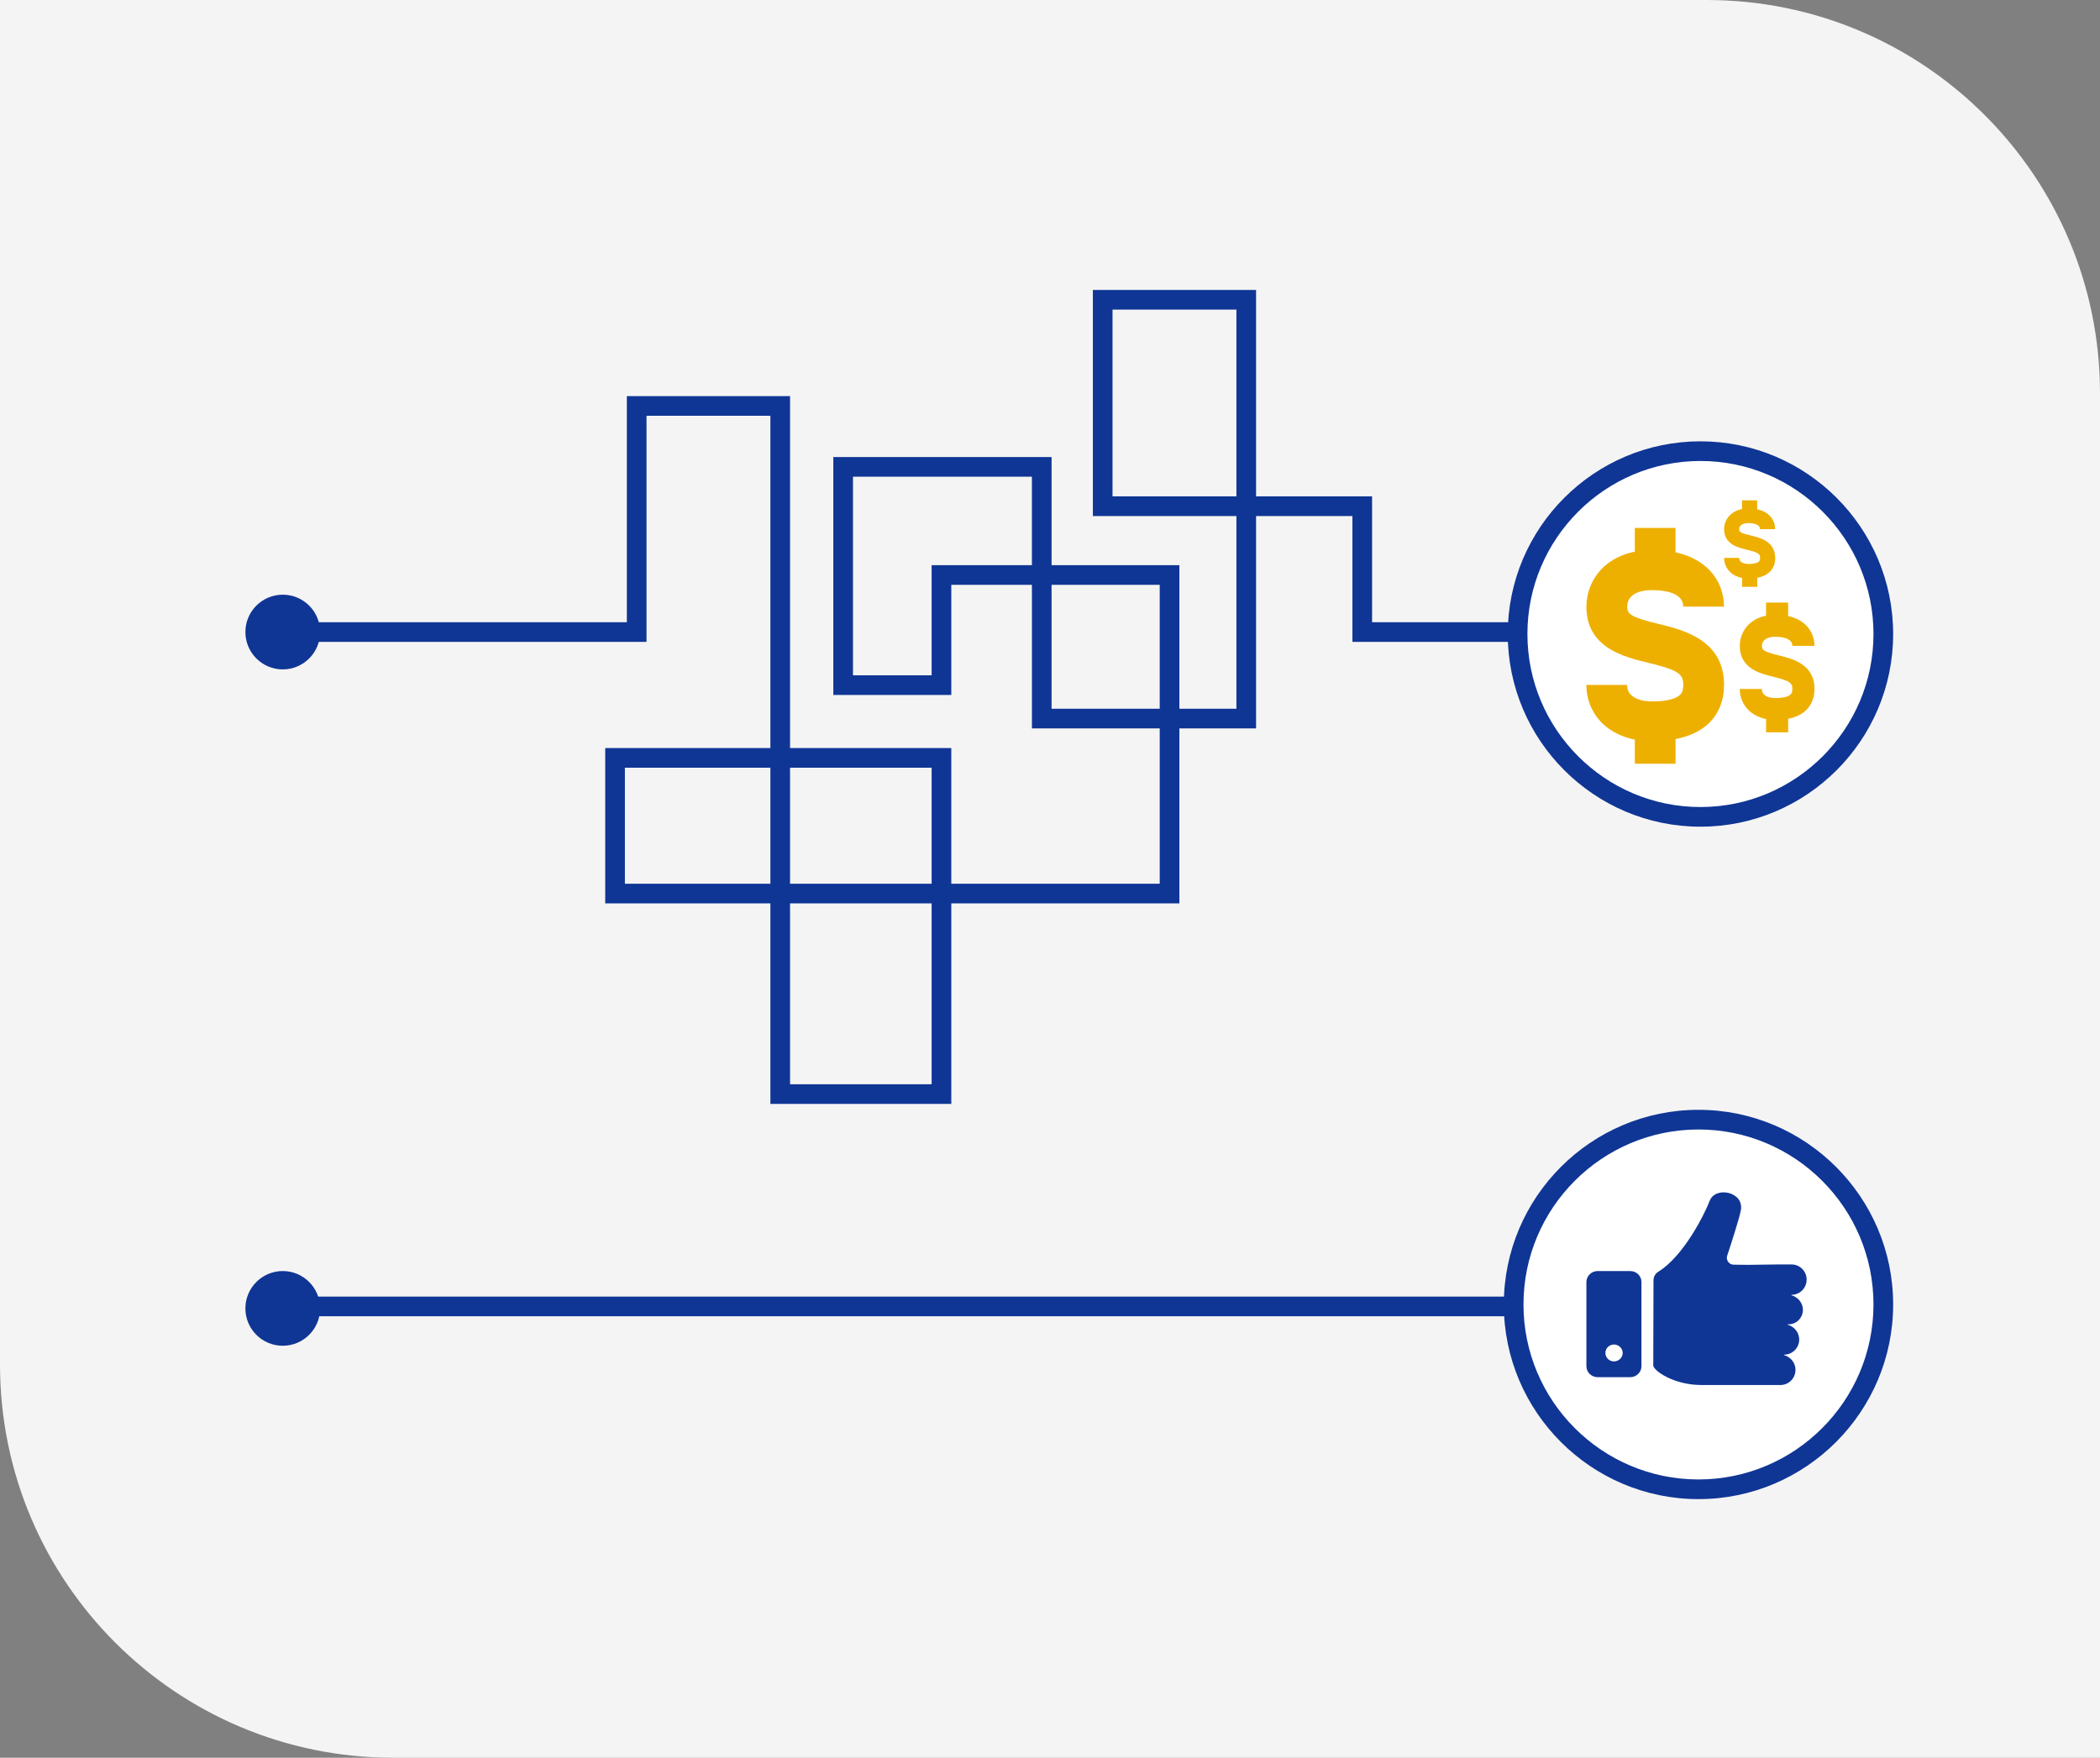<?xml version="1.0" encoding="UTF-8"?><svg id="Artwork" xmlns="http://www.w3.org/2000/svg" viewBox="0 0 534 447"><rect x="0" y="0" width="534" height="447" fill="#808080" stroke="none"/><defs><style>.cls-1{fill:#0f3695;}.cls-1,.cls-2,.cls-3,.cls-4{stroke-width:0px;}.cls-2{fill:#fff;}.cls-3{fill:#eeb000;}.cls-4{fill:#f5f4f4;}</style></defs><path class="cls-4" d="m0,0h434c55.23,0,100,44.77,100,100v347H100c-55.23,0-100-44.77-100-100V0Z"/><path class="cls-1" d="m241.9,280.73h-46v-51h-42v-39.5h42v-84.5h-31.5v57.5h-83.5v-5h78.5v-57.5h41.5v89.5h41v34.5h53v-39.5h-32.5v-36.5h-20.5v28h-30v-60.5h55.5v27.5h32.5v36.5h14.5v-49h-36.5v-57.5h41.5v52.5h29.5v32h108v5h-113v-32h-24.5v54h-19.5v44.5h-58v51Zm-41-5h36v-46h-36v46Zm0-51h36v-29.5h-36v29.5Zm-42,0h37v-29.5h-37v29.5Zm108.5-44.5h27.5v-31.5h-27.5v31.5Zm-50.5-8.5h20v-28h25.5v-22.5h-45.5v50.5Zm66-45.5h31.5v-47.5h-31.5v47.5Z"/><rect class="cls-1" x="71.4" y="329.73" width="374" height="5"/><circle class="cls-1" cx="440.9" cy="160.73" r="9.5"/><circle class="cls-1" cx="71.9" cy="160.73" r="9.5"/><circle class="cls-1" cx="71.9" cy="332.73" r="9.5"/><circle class="cls-3" cx="446.9" cy="332.73" r="9.5"/><circle class="cls-2" cx="432.4" cy="161.23" r="46.5"/><path class="cls-1" d="m432.4,210.23c-27.02,0-49-21.98-49-49s21.98-49,49-49,49,21.98,49,49-21.98,49-49,49Zm0-93c-24.26,0-44,19.74-44,44s19.74,44,44,44,44-19.74,44-44-19.74-44-44-44Z"/><path class="cls-3" d="m438.4,174.17c0-11.47-10.45-14-16.69-15.51-6.96-1.69-7.94-2.46-7.94-4.4,0-1.26.63-4.19,6.4-4.19,2.37,0,7.86.41,7.86,4.19h10.36c0-5.55-3.36-11.86-12.32-13.79v-6.22h-10.36s0,6.05,0,6.05c-8.4,1.66-12.29,7.99-12.31,13.96,0,10.48,9.52,12.79,15.83,14.31,7.71,1.87,8.8,2.88,8.8,5.62,0,1.7-.57,2.26-.78,2.48-1.1,1.09-3.68,1.71-7.09,1.71h-.02c-2.38,0-4.28-.59-5.38-1.66-.68-.67-1.01-1.5-1.01-2.54h-10.36c0,3.72,1.44,7.18,4.05,9.75,2.13,2.09,5,3.48,8.27,4.16v6.13h10.36s0-6.26,0-6.26c3.53-.71,6.43-2.03,8.52-4.09,2.5-2.47,3.82-5.83,3.81-9.69Z"/><path class="cls-3" d="m451.4,141.87c0-4.21-3.88-5.13-6.2-5.69-2.58-.62-2.95-.9-2.95-1.61,0-.46.23-1.54,2.38-1.54.88,0,2.92.15,2.92,1.54h3.85c0-2.04-1.25-4.35-4.57-5.06v-2.28h-3.85s0,2.22,0,2.22c-3.12.61-4.56,2.93-4.57,5.12,0,3.84,3.54,4.69,5.88,5.25,2.86.69,3.27,1.06,3.27,2.06,0,.62-.21.83-.29.91-.41.4-1.37.63-2.63.63h0c-.88,0-1.59-.22-2-.61-.25-.25-.37-.55-.37-.93h-3.85c0,1.36.54,2.63,1.51,3.58.79.77,1.85,1.28,3.07,1.53v2.25h3.85s0-2.3,0-2.3c1.31-.26,2.39-.74,3.16-1.5.93-.91,1.42-2.14,1.41-3.55Z"/><path class="cls-3" d="m461.4,175.2c0-6.31-5.67-7.7-9.06-8.53-3.78-.93-4.31-1.35-4.31-2.42,0-.69.34-2.31,3.47-2.31,1.29,0,4.27.23,4.27,2.31h5.62c0-3.05-1.83-6.53-6.69-7.59v-3.42h-5.62s0,3.33,0,3.33c-4.56.91-6.67,4.4-6.68,7.68,0,5.77,5.17,7.04,8.59,7.87,4.18,1.03,4.78,1.58,4.78,3.09,0,.94-.31,1.24-.42,1.37-.6.6-2,.94-3.85.94h-.01c-1.29,0-2.33-.32-2.92-.91-.37-.37-.55-.82-.55-1.4h-5.62c0,2.05.78,3.95,2.2,5.36,1.16,1.15,2.71,1.92,4.49,2.29v3.37h5.62s0-3.44,0-3.44c1.92-.39,3.49-1.12,4.62-2.25,1.36-1.36,2.07-3.21,2.07-5.33Z"/><circle class="cls-2" cx="431.9" cy="331.73" r="47"/><path class="cls-1" d="m431.9,381.23c-27.29,0-49.5-22.21-49.5-49.5s22.21-49.5,49.5-49.5,49.5,22.21,49.5,49.5-22.21,49.5-49.5,49.5Zm0-94c-24.54,0-44.5,19.96-44.5,44.5s19.96,44.5,44.5,44.5,44.5-19.96,44.5-44.5-19.96-44.5-44.5-44.5Z"/><path class="cls-1" d="m458.46,333.13c0-1.78-1.24-3.26-2.89-3.74-.06,0-.06-.12,0-.12,2.12,0,3.83-1.72,3.83-3.86s-1.71-3.86-3.83-3.86-5.18,0-7.78.06c-1.59.06-4.77.06-6.95,0-1.18,0-2-1.19-1.65-2.25,1.12-3.38,3.12-9.61,3.48-11.57.88-4.75-6.42-6.17-7.89-2.49-1.36,3.56-6.71,14.18-13.08,18.09-.77.48-1.24,1.3-1.24,2.19l-.06,21.65c0,1.25,5.07,4.98,12.25,4.98h20.09c2.12,0,3.83-1.72,3.83-3.86,0-1.78-1.24-3.26-2.89-3.74-.06,0-.06-.12,0-.12,2.12,0,3.83-1.72,3.83-3.86,0-1.78-1.24-3.26-2.89-3.74-.06,0-.06-.12,0-.12,2.12.12,3.83-1.6,3.83-3.68h0Z"/><path class="cls-1" d="m414.54,323.23h-8.28c-1.61,0-2.86,1.28-2.86,2.79v21.41c0,1.57,1.31,2.79,2.86,2.79h8.28c1.61,0,2.86-1.28,2.86-2.79v-21.41c0-1.51-1.25-2.79-2.86-2.79Zm-4.11,22.98c-1.25,0-2.2-.99-2.2-2.15,0-1.22,1.01-2.15,2.2-2.15s2.2.99,2.2,2.15-1.01,2.15-2.2,2.15Z"/></svg>